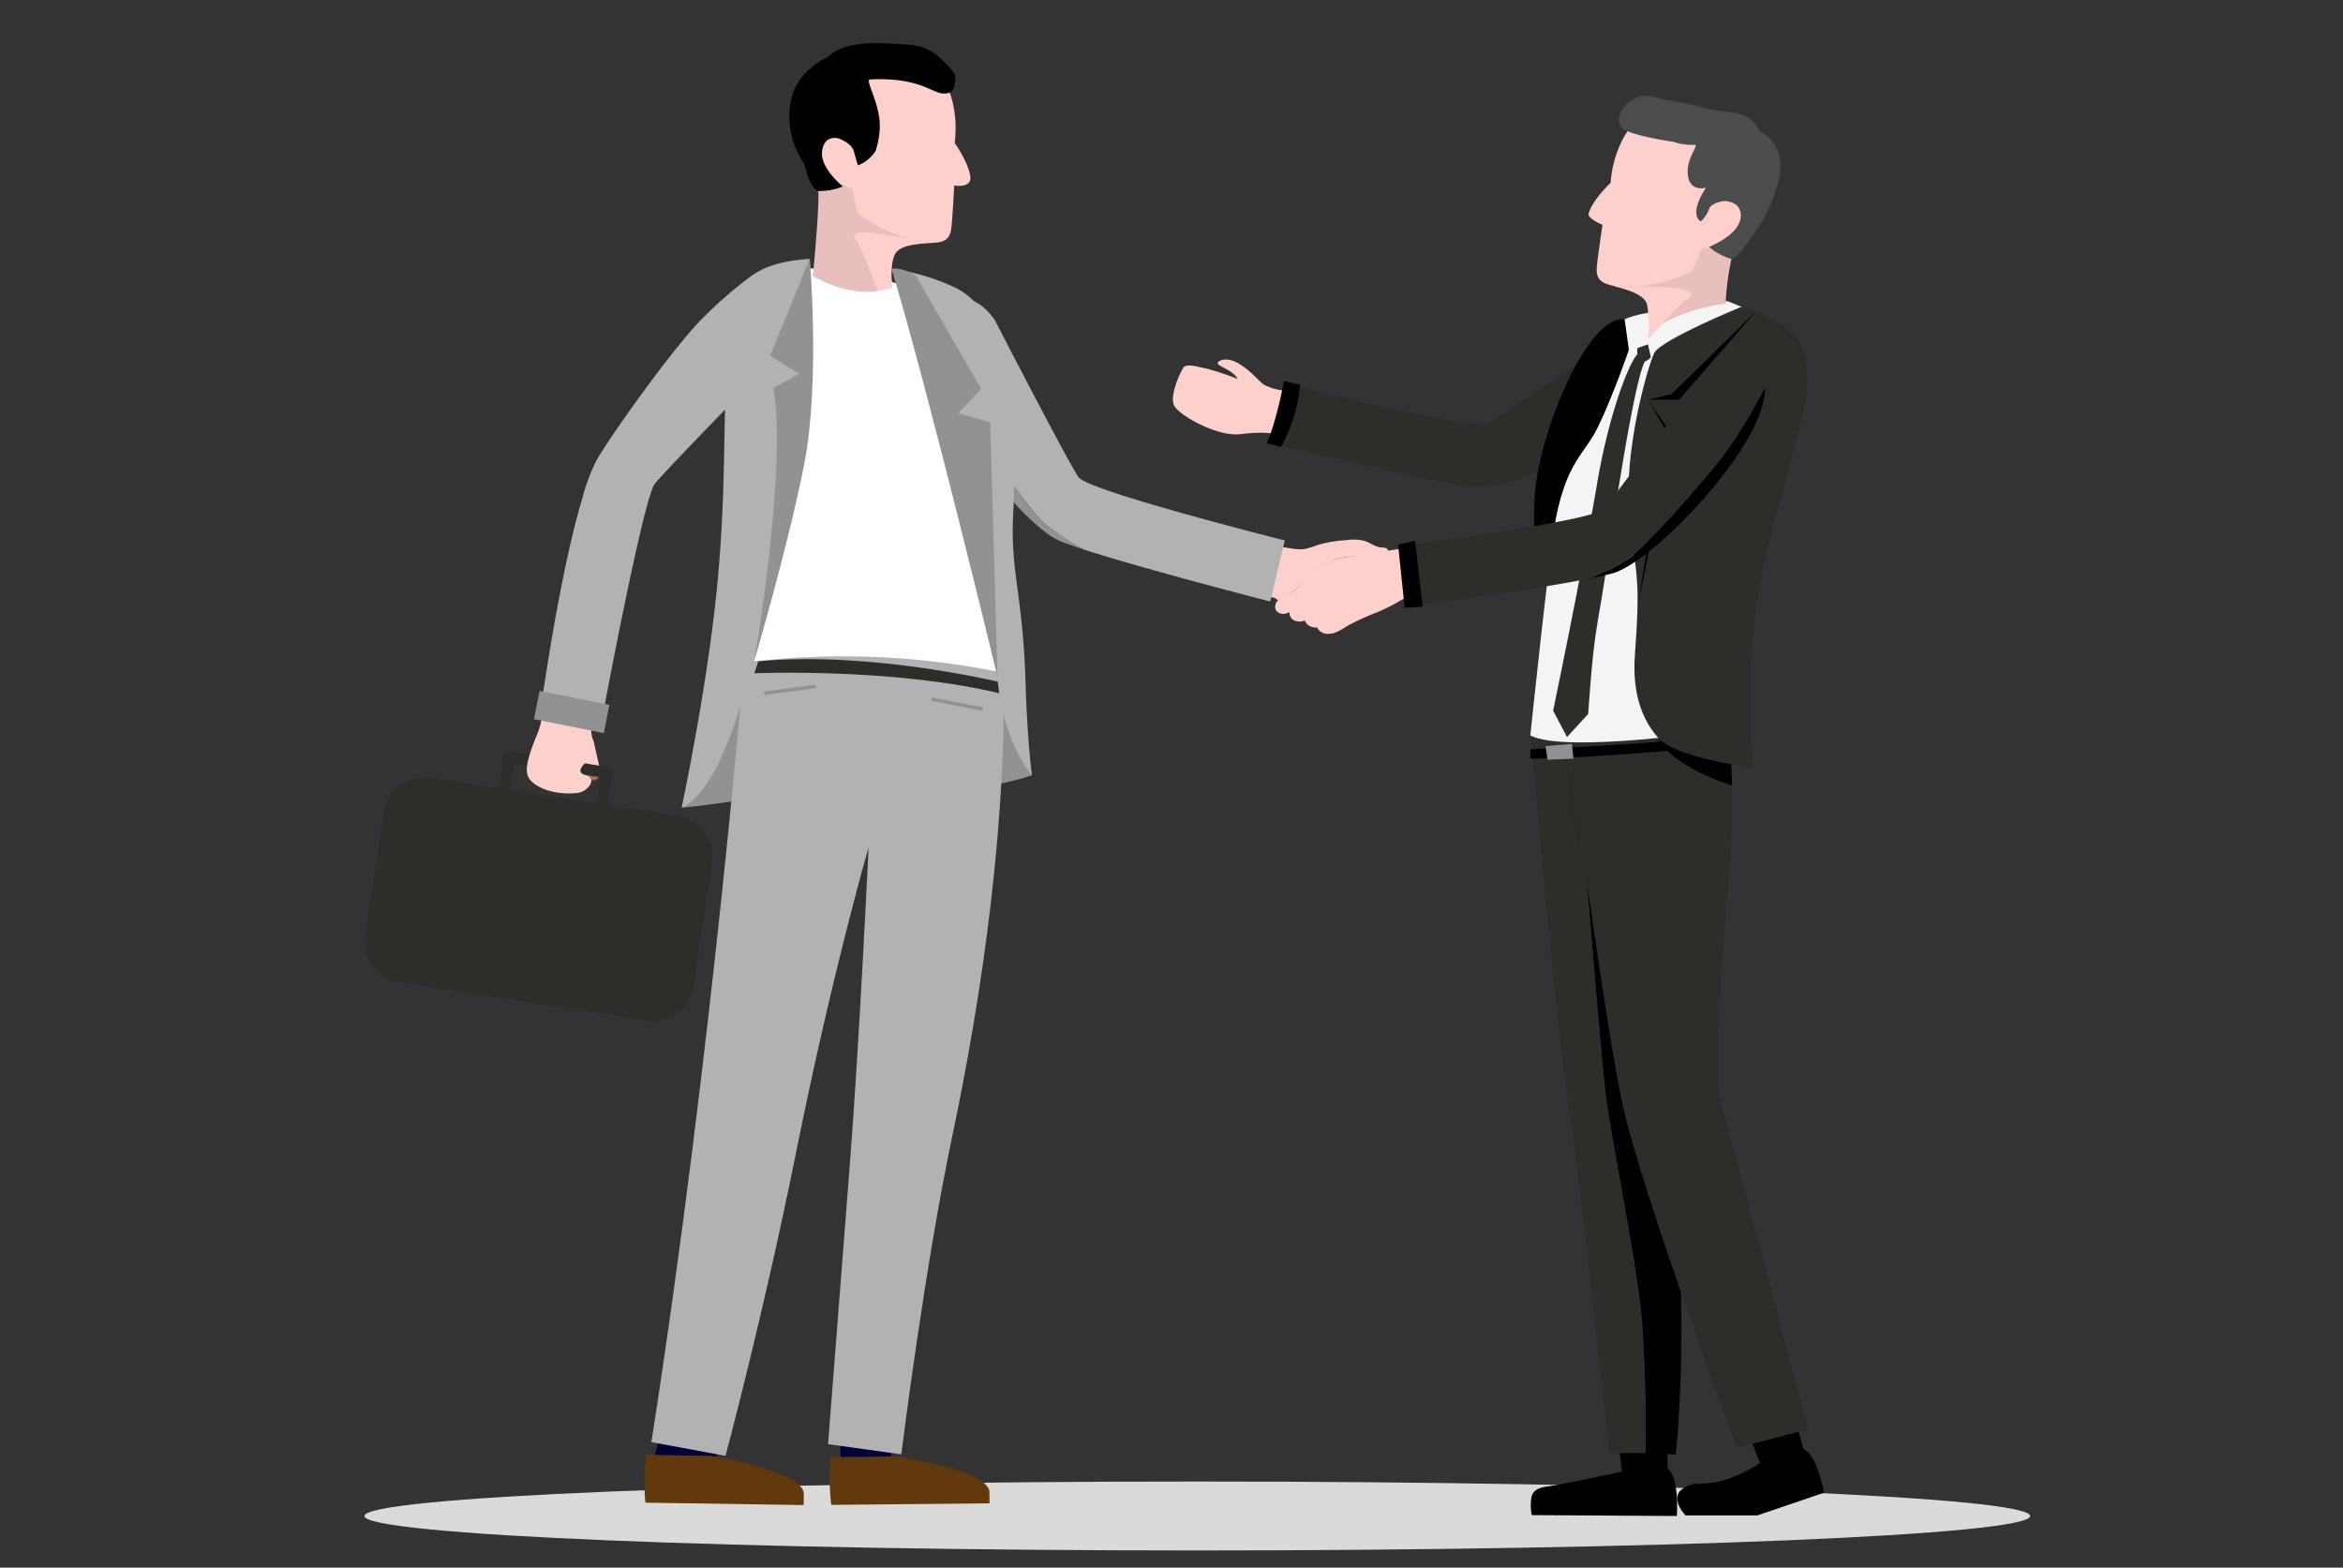 <svg xmlns="http://www.w3.org/2000/svg" xmlns:xlink="http://www.w3.org/1999/xlink" width="420" height="281" viewBox="0 0 420 281"><rect x="0" y="0" width="420" height="281" fill="#333333" stroke="none"/><defs><clipPath id="a"><rect width="261.63" height="263.999" fill="none"/></clipPath></defs><g transform="translate(-17636 -1916)"><g transform="translate(17443 52)"><path d="M302.744,577.225c0-3.412-66.842-6.178-149.3-6.178s-149.3,2.766-149.3,6.178,66.842,6.178,149.3,6.178,149.3-2.766,149.3-6.178" transform="translate(254.182 1558.516)" fill="#dadada"/><g transform="translate(258.334 1871.741)"><g clip-path="url(#a)"><path d="M276.5,162.275a7.489,7.489,0,0,1,1.745-1.039c2.983-1.579,4.863-4.892,8.019-6.087a13.8,13.8,0,0,1,3.443-.668c2.489-.266,7.1-1.217,9.587-1.483l-.149,1.626c.814,2.609-.215,4.207,1.006,6.652a35.946,35.946,0,0,1-5.7,3.116,47.748,47.748,0,0,0-5.392,2.43c-.619.366-1.213.779-1.862,1.089a3.856,3.856,0,0,1-2.085.432,2.122,2.122,0,0,1-1.7-1.15,2.554,2.554,0,0,1-.529,0,1.98,1.98,0,0,1-1.656-1.226l.072-.018-.006-.011c-.038.015-.076.032-.115.046a2.374,2.374,0,0,1-1.854-.044,1.532,1.532,0,0,1-.851-1.486,3.516,3.516,0,0,1-.392.174,1.668,1.668,0,0,1-2.032-.51,1.6,1.6,0,0,1,.453-1.839" transform="translate(-112.672 -62.48)" fill="#fed0cc"/><path d="M287.033,153.716a10.164,10.164,0,0,1,3.512-.217c.8.1,1.567.4,2.369.472a2.986,2.986,0,0,0,2.272-.6c.35-.312.579-.876.285-1.241-.267-.331-.769-.288-1.192-.325-1.031-.093-1.884-.825-2.866-1.155a7.621,7.621,0,0,0-3.054-.163,24.753,24.753,0,0,0-4.715.695c-.938.265-1.843.64-2.79.87-1.216.294-3.56-.22-4.795-.422-1.21,2.728-1,6.165-1.561,9.1a1.706,1.706,0,0,1,1.31.551,24.15,24.15,0,0,0,5.52-3.882,24.39,24.39,0,0,1,2.623-2.334,8.38,8.38,0,0,1,3.082-1.347" transform="translate(-112.098 -61.425)" fill="#fed0cc"/><path d="M144.224,425.889v-6.857l9.093,2.236v5.516Z" transform="translate(-58.897 -171.122)" fill="#01003b"/><path d="M99.393,421.61l-1.373,5.813-11.088-.447,1.845-6.559Z" transform="translate(-35.501 -171.688)" fill="#01003b"/><path d="M191.082,117.494a46.2,46.2,0,0,0,7.219,4.854c11.1,3.61,33.506,9.347,33.506,9.347l2.614-10.946s-35.156-8.836-36.953-11.314-15.023-28.165-15.023-28.165-5.523-8.872-11.642.315a5.356,5.356,0,0,0-.769,2.039,86.527,86.527,0,0,0,5.29,11.788c3.289,6,13.359,19.861,15.757,22.081" transform="translate(-69.438 -31.616)" fill="#b2b2b2"/><path d="M194.153,125.2c1.035.414,2.429.9,4.064,1.432A46.218,46.218,0,0,1,191,121.778c-2.4-2.22-12.467-16.083-15.757-22.082a86.416,86.416,0,0,1-5.29-11.787c-1.8,10.023,16.712,34.294,24.2,37.291" transform="translate(-69.353 -35.9)" fill="#909293"/><path d="M96.094,208.179s12.8-1.242,19.589-3.266,24.041-1.93,29.139-.7,14.051-1.835,14.051-1.835l-3.3-22.895-49.675-5.29s-3.633,27.5-9.8,33.987" transform="translate(-39.242 -71.136)" fill="#909293"/><path d="M152.831,428.178s16.723,2.431,16.761,6.419l.02,1.994-28.373.274a38.67,38.67,0,0,1-.083-8.574Z" transform="translate(-57.561 -174.857)" fill="#61390d"/><path d="M103.793,178.412s-5.709,71.033-16.86,142.5l13.285,2.461s6.765-25.157,12.595-54.115c6.616-32.859,13.058-54.945,13.058-54.945s-1.632,34.479-3.328,56.319c-1.575,20.277-3.94,50.648-3.94,50.648l13.131,1.824s4.117-33.23,9.126-56.988,10.479-58.06,9.024-90.193c0,0-30.67-10.793-46.09,2.486" transform="translate(-35.501 -70.154)" fill="#b2b2b2"/><path d="M162.449,190.807s-23.5-5.723-43.615-3.792l-.7,2.135S143,188.1,162.4,192.816Z" transform="translate(-48.242 -76.209)" fill="#2d2d2a"/><path d="M96.787,427.877s16.658,2.843,16.6,6.831l-.03,1.994-28.37-.428a38.684,38.684,0,0,1,.129-8.573Z" transform="translate(-34.631 -174.662)" fill="#61390d"/><path d="M121.228,196.162a.306.306,0,0,1,.072-.588l8.749-1.164a.306.306,0,1,1,.08.606l-8.748,1.164a.307.307,0,0,1-.153-.018" transform="translate(-49.427 -79.391)" fill="#909293"/><path d="M180.666,200.594l-.012,0-8.666-1.676a.305.305,0,0,1-.242-.359.294.294,0,0,1,.359-.242l8.665,1.676a.306.306,0,0,1-.1.6" transform="translate(-70.134 -80.983)" fill="#909293"/><path d="M63.452,102.612a34.838,34.838,0,0,0-2.464,6.679c-3.909,12.861-7.215,36.171-7.215,36.171l10.989,2.192s7.173-38.405,9.253-41.052,25.78-26.829,25.78-26.829,11.139-8.607-.542-11.959a15.714,15.714,0,0,0-2.623-.151,9.011,9.011,0,0,0-5.48,1.816,73.172,73.172,0,0,0-8.622,7.5c-5.365,5.314-17.457,22.451-19.076,25.632" transform="translate(-21.96 -27.632)" fill="#b2b2b2"/><path d="M124.68,67.861s13.52,1.223,19.432,3.593l19.4,69.614a141.761,141.761,0,0,0-49.175-2.287s9.791-52.277,10.342-70.92" transform="translate(-46.693 -27.713)" fill="#fff"/><path d="M119.058,65.348s1.226,20.676-1.268,34.542-9.289,41.326-11.107,45.278c0,0-4.137,15.679-10.588,18.561,0,0,5.06-23.6,6.646-42.731,1.657-19.965.452-32.727,2.108-41.907.992-5.5-.388-12.807,14.21-13.743" transform="translate(-39.242 -26.686)" fill="#b2b2b2"/><path d="M160.037,68.4s13.386,42.223,18.785,73.116c0,0,.451,10.407,6.165,17.655,0,0-.833-6.654-1.119-16.386-.466-15.87-2.731-20.125-2.239-30.146a120.775,120.775,0,0,0-.919-22.053c-.963-8.26-3.294-15.827-9.507-18.864A39.406,39.406,0,0,0,160.037,68.4" transform="translate(-65.355 -27.934)" fill="#b2b2b2"/><path d="M164.07,69.583l11.691,20.269-4.128,4.361,5.758,1.622,1.3,45.631S166.449,90.66,159.705,68.329c0,0,1.673-.466,4.365,1.254" transform="translate(-65.219 -27.88)" fill="#909293"/><path d="M128.086,65.348s1.927,22.105-1.029,37.016-8.855,34.812-8.855,34.812,5.944-34.8,3.358-48.651l4.6-2.572L120.993,82.7Z" transform="translate(-48.27 -26.686)" fill="#909293"/><path d="M158.005,8.274s2.838,4.238,1.971,11.353c0,0,2.459,3.462,2.8,6.018.29,2.161-2.884,1.6-2.884,1.6s-.257,4.7-.414,6.555-.266,3.382-2.562,3.647-6.661.121-7.666,2.16-.425,6.03-.425,6.03-4.179,1.03-6.5.521a37.083,37.083,0,0,1-7.787-2.679s3.091-12.971.325-18.555-3.624-13.588,1.457-17.051,18.259-6.206,21.677.4" transform="translate(-54.172 -1.736)" fill="#fed0cc"/><path d="M141.795,42.642a5.833,5.833,0,0,0,1.222.589s.469,3.538.971,4.235,6.08,4.666,12.786,5.334c0,0-10.15-1.988-12.186-1.8s-1.394,1.005-.837,1.5,3.769,9,3.769,9-5.094,1.038-11.668-2.688c0,0,1.255-12.666.957-15.554s4.986-.619,4.986-.619" transform="translate(-55.478 -17.068)" fill="#e8bfbd"/><path d="M158.528,5.872a8.009,8.009,0,0,0-1.816-2.3c-1.422-1.341-2.724-3.111-7.09-3.34s-10.7-.957-14.029,2.283c0,0-6.012,2.441-6.727,8.716a15.065,15.065,0,0,0,2.54,10.4l.55,1.907c.443,1.571,1.413,2.924,2.152,2.958a11.011,11.011,0,0,0,4.229-.81s-4.017-3.237-3.734-6.185,2.561-2.633,3.19-2.343,2.161.917,2.544,2.321c.271.993.7,2.421.7,2.421a6.541,6.541,0,0,0,3.147-2.546,14.334,14.334,0,0,0,.759-4.051c.266-4.1-2.7-8.756-1.78-8.8,8.986-.459,11.2,2.527,13.259,2.526,1.829,0,1.957-.943,2.1-3.156" transform="translate(-52.583 0)"/><path d="M69.483,221.379a1.043,1.043,0,0,1-1.264.691c-.635-.086-1.1-.535-1.035-1a1.044,1.044,0,0,1,1.264-.691c.635.086,1.1.535,1.034,1" transform="translate(-27.434 -89.99)" fill="#ad6f4d"/><path d="M58.878,225.59a1.026,1.026,0,0,1-.856-1.171l.805-5.182-15.437-2.4-.805,5.182a1.026,1.026,0,1,1-2.027-.315l.963-6.2a1.026,1.026,0,0,1,1.171-.856l17.465,2.714a1.026,1.026,0,0,1,.856,1.171l-.963,6.2a1.026,1.026,0,0,1-1.171.856" transform="translate(-16.558 -87.654)" fill="#2d2d2a"/><path d="M50.525,266,6.236,259.121a7.366,7.366,0,0,1-6.148-8.409L3.521,228.62a7.365,7.365,0,0,1,8.409-6.148l44.289,6.882a7.367,7.367,0,0,1,6.148,8.409l-3.433,22.092A7.365,7.365,0,0,1,50.525,266" transform="translate(0 -90.816)" fill="#2d2d2a"/><path d="M60.766,205.305a4.183,4.183,0,0,0,.412,2.109l.969,4.361-2.527-.42s-1.816,1.555-.035,2.071c1.42.411,1.322,1.2.87,1.89a3.175,3.175,0,0,1-2.373,1.373c-2.635.247-5.894-.229-7.877-1.935-1.429-1.229-1.426-2.861.516-7.825a16.287,16.287,0,0,0,1.409-5.462l9.041,1.758a5.671,5.671,0,0,0-.405,2.08" transform="translate(-20.088 -82.274)" fill="#fed0cc"/><rect width="5.17" height="12.765" transform="translate(30.381 121.172) rotate(-78.721)" fill="#909293"/><path d="M338.931,85.611s-23.067,15.98-25.724,17.284-35.963-7.151-35.963-7.151l-2.991,10.571s28.019,6.979,36.222,7.891,25.758-9.551,25.758-9.551,10.923-3.368,10.158-12.9-7.46-6.142-7.46-6.142" transform="translate(-111.998 -34.722)" fill="#2d2d2a"/><path d="M264.921,101.423a10.429,10.429,0,0,1-3.579-1.025c-1.107-.751-2.323-2.464-4.543-3.8s-3.816-.591-3.831-.078,2.8,1.228,3.58,2.809a47.377,47.377,0,0,0-5.491-1.839c-1.566-.285-3.7-1.067-4.275-.125s-2.58,5.165-1.536,6.871,7.7,5.5,11.842,4.986,5.651-.091,5.651-.091Z" transform="translate(-100.031 -39.143)" fill="#fed0cc"/><path d="M279.365,103.021l-2.889-.666s-1.314,7.207-3.1,11.166l2.568.664a28.68,28.68,0,0,0,3.417-11.165" transform="translate(-111.642 -41.799)"/><path d="M388.593,423.028l.14,6.443-8.077.176-.878-6.972Z" transform="translate(-155.092 -172.61)"/><path d="M377.92,431.862s-1.081,1.57-8.172.543c0,0-11.338,2.424-13.24,2.647s-2.8.787-3.042,2.064a10.617,10.617,0,0,0,.067,3.086l26.024.16s.485-6.911-1.638-8.5" transform="translate(-144.308 -176.361)"/><path d="M427.764,417.669l1.717,6.211-7.786,2.153-2.562-6.543Z" transform="translate(-171.163 -170.565)"/><path d="M420.372,425.95s-.663,1.787-7.789,2.532a29.445,29.445,0,0,1-6.391,3.055c-2.574.789-5.238.5-6.031.8-1.789.683-2.519,1.449-2.442,2.747a5.532,5.532,0,0,0,1.532,2.753l12.871,0,11.924-4.058s-1.226-6.818-3.674-7.837" transform="translate(-162.416 -173.947)"/><path d="M371.456,273.425c-.95-8.315-3.247-37.174-3.247-37.174l-3.185-23.239,15.151-2.782.835,12.974c1.959,12.3,1.019,54.913,1.019,54.913,5.448,30.619,2.087,60.7,2.087,60.7l-5.384-.257c0-5.315.043-17.819-.959-26.428-1.354-11.635-5.368-30.4-6.317-38.71" transform="translate(-149.066 -85.852)"/><path d="M359.976,274.922c-1.968-12.089-6.6-64.693-6.6-64.693h7.449l2.629,26.022s2.3,28.859,3.247,37.174,4.963,27.075,6.317,38.711c1,8.61.962,21.114.96,26.428h-6.541s-5.49-51.552-7.458-63.641" transform="translate(-144.308 -85.852)" fill="#2d2d2a"/><path d="M392.769,205.121s2.529,7.95.262,32.643-1.4,34.549-1.4,34.549l15.966,59.9-12.8,3.344s-17.294-46.473-20.557-61.9c-1.726-8.155-4.279-25.229-6.3-39.508l-3.578-26.014Z" transform="translate(-148.794 -83.766)" fill="#2d2d2a"/><path d="M366.7,235.083c-1.634-11.538-2.887-21.065-2.887-21.065Z" transform="translate(-148.572 -87.399)"/><path d="M360.762,212.019s15.837-.77,24.881-1.884a1.957,1.957,0,0,1,.035,1.819s-19.042,1.932-32.428,2.125l.038-1.711Z" transform="translate(-144.258 -85.814)"/><path d="M357.867,212.7l4.71-.4.306,2.643-4.667.193Z" transform="translate(-146.144 -86.696)" fill="#909293"/><path d="M388.546,78.139s12.67,4.573,13.429,10-10.807,48.39-14.676,66.947c0,0-27.734,4.18-34.048.918,0,0,3.4-33.211,5.257-44.011S358.58,82.3,374.619,80.22c7.13-.925,13.927-2.081,13.927-2.081" transform="translate(-144.258 -31.91)" fill="#f4f4f4"/><path d="M379.044,22.35s-3.644,3.6-4.218,10.778c0,0-3.27,3.014-3.943,5.552-.22.832,2.493,1.967,2.493,1.967s-.69,4.674-.909,6.535-.417,3.382,1.789,4.1,6.532,1.456,7.111,3.665a23.683,23.683,0,0,1,.2,6.217,30.6,30.6,0,0,1,4.693-4.608c1.978-1.328,5.157-3.878,9.3-4.767,0,0-.931-3.466,2.912-8.406s6.294-12.646,1.988-17.074-16.725-9.772-21.414-3.96" transform="translate(-151.454 -8.086)" fill="#fed0cc"/><path d="M395.784,61.542a5.854,5.854,0,0,1-1.322.335s-1.171,3.388-1.806,3.973-6.92,3.372-13.655,2.684c0,0,10.388.081,12.355.67s1.171,1.269.523,1.645-4.543,4.481-4.543,4.481a32.681,32.681,0,0,1,11.431-3.6,48.647,48.647,0,0,1,1.184-8.608c.874-2.782-4.169-1.584-4.169-1.584" transform="translate(-154.775 -25.027)" fill="#e8bfbd"/><path d="M380.246,19.411a4.885,4.885,0,0,1,5.54-3.324c.412.073.83.163,1.232.273,1.677.461,4.534.74,8.884,1.893s7.147-.169,9.385,4.053c0,0,4.822,1.962,3.545,8.335a28.949,28.949,0,0,1-5.615,11.491c-.928,1.4-2.37,3.246-3.1,3.046a11.34,11.34,0,0,1-3.888-2.126s4.956-1.906,5.608-4.884-2.249-3.4-2.956-3.317-2.383.465-2.655,1.489a5.975,5.975,0,0,1-1.454,2.151s-2.347-.964.919-6.057c0,0-3.223,1-3.284-2.856-.043-2.682,2.152-4.927,1.208-4.816a10.457,10.457,0,0,1-3.757-.543h0s-7.528-1.063-9.153-2.424a2.1,2.1,0,0,1-.454-2.382" transform="translate(-155.216 -6.539)" fill="#4b4c4c"/><path d="M403.2,79.883s-14.428,5.916-15.6,8.263-5.664,17.982-4.43,29.338,1.97,10.912.948,24.838,7.789,17.565,7.789,17.565l13.38,2.809s-1.4-15.921.632-29.447,8.78-32.541,9.09-39.44-1.575-10.842-11.8-13.926" transform="translate(-156.389 -32.622)" fill="#2d2d2a"/><path d="M370.6,83.63l.763,5.479s-2.771,8.076-5.509,13.761-6.479,6.294-8.449,21.882l-.9,6.826s-2.819-5.528-2-16.619S363.926,82.814,370.6,83.63" transform="translate(-144.71 -34.143)"/><path d="M408.221,81.344,393.114,96.13l-4.208.995h5.584Z" transform="translate(-158.819 -33.219)"/><path d="M387.6,108.017l3.285,5.661-5.178,31.516,6.254-30.767Z" transform="translate(-157.512 -44.111)"/><path d="M391.807,210.229s1.39,2.756,13.206,4.88l.146,3.789s-10.89-3.221-13.352-8.669" transform="translate(-160.004 -85.852)"/><path d="M375.284,93a2.628,2.628,0,0,1-.011-1.088l1.894-.669.492,2.265a1.676,1.676,0,0,1-1.018.757c-1.225,1.951-3.545,14.045-6.5,34.174-2.26,15.418-2.551,12.783-3.7,29.062l-3.8,4.135-2.485-4.731s5.135-24.606,7.9-40.807c2.162-12.67,5.733-21.607,7.225-23.1" transform="translate(-147.079 -37.263)" fill="#2d2d2a"/><path d="M355.511,130.127a43.662,43.662,0,0,1-7.373,3.848c-10.857,2.177-32.6,5.068-32.6,5.068l-1.1-10.93s34.081-4.376,36.074-6.566,18.6-24.842,18.6-24.842,5.248-8.634,9.857,1.009a5.339,5.339,0,0,1,.47,2.07,85.943,85.943,0,0,1-6.419,10.8c-3.827,5.427-14.988,17.673-17.511,19.54" transform="translate(-128.408 -38.04)" fill="#2d2d2a"/><path d="M375.39,137.65c-1.023.278-2.39.584-3.991.9a43.638,43.638,0,0,0,7.373-3.848c2.523-1.867,13.684-14.113,17.511-19.54a86.036,86.036,0,0,0,6.419-10.8c.454,9.938-19.914,31.273-27.312,33.286" transform="translate(-151.67 -42.62)"/><path d="M316.223,150.8l-3.056.646,1.192,11.356,3.205-.212Z" transform="translate(-127.889 -61.581)"/></g></g></g><rect width="420" height="281" transform="translate(17636 1916)" fill="#fff" opacity="0"/></g></svg>